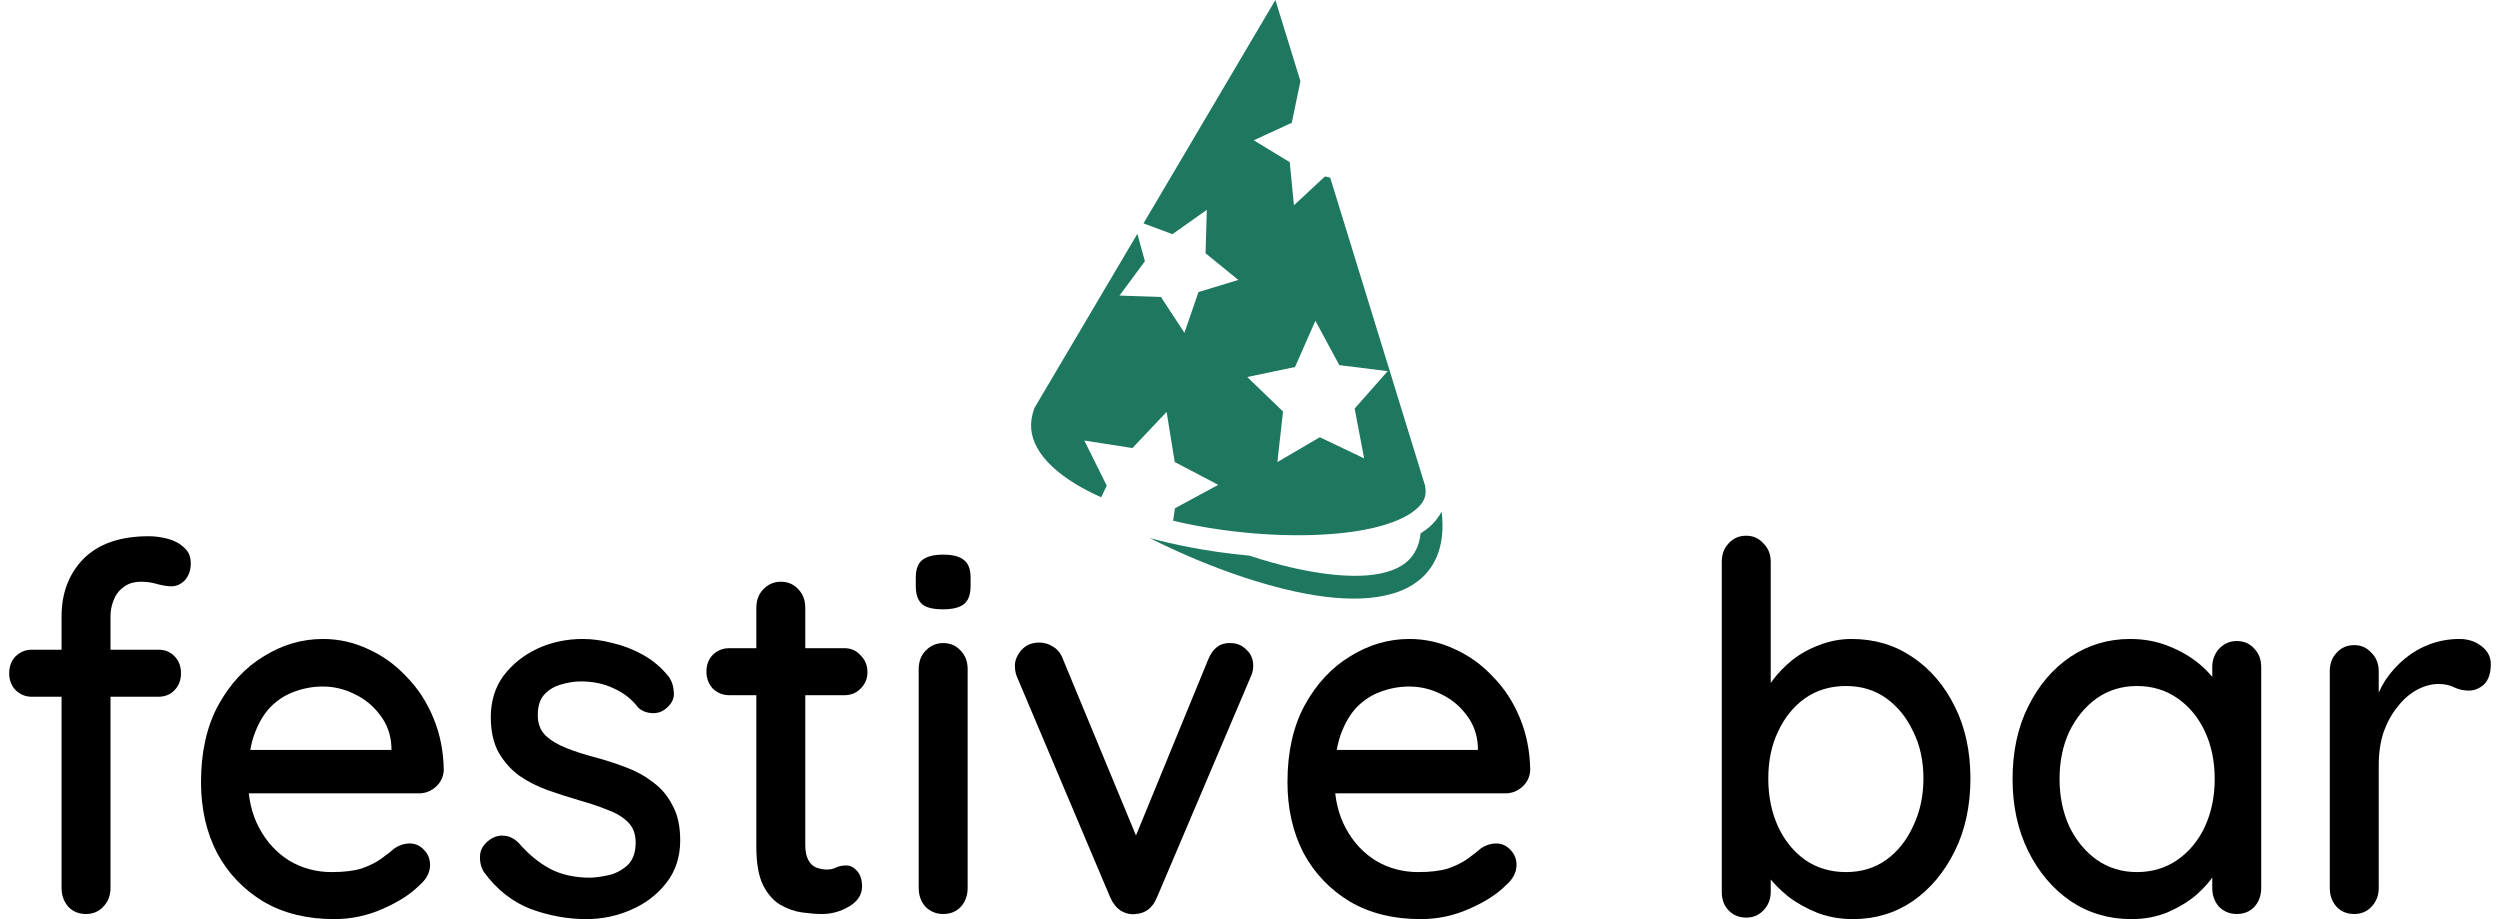 <svg width="136" height="50" viewBox="0 0 136 50" fill="none" xmlns="http://www.w3.org/2000/svg">
<path d="M8.088 29.171C8.426 29.171 8.772 29.217 9.127 29.31C9.482 29.402 9.775 29.56 10.006 29.782C10.254 29.986 10.378 30.274 10.378 30.645C10.378 31.015 10.272 31.321 10.059 31.562C9.846 31.785 9.597 31.896 9.313 31.896C9.136 31.896 8.896 31.859 8.594 31.785C8.293 31.692 7.991 31.646 7.689 31.646C7.281 31.646 6.952 31.748 6.704 31.952C6.455 32.137 6.278 32.378 6.171 32.675C6.065 32.953 6.012 33.231 6.012 33.509V48.304C6.012 48.712 5.879 49.054 5.612 49.333C5.364 49.592 5.053 49.722 4.68 49.722C4.29 49.722 3.97 49.592 3.722 49.333C3.473 49.054 3.349 48.712 3.349 48.304V33.537C3.349 32.258 3.748 31.21 4.547 30.394C5.364 29.579 6.544 29.171 8.088 29.171ZM8.621 35.344C8.976 35.344 9.269 35.465 9.5 35.706C9.73 35.947 9.846 36.253 9.846 36.624C9.846 36.994 9.73 37.3 9.5 37.541C9.269 37.782 8.976 37.903 8.621 37.903H1.725C1.388 37.903 1.095 37.782 0.846 37.541C0.615 37.3 0.5 36.994 0.5 36.624C0.5 36.253 0.615 35.947 0.846 35.706C1.095 35.465 1.388 35.344 1.725 35.344H8.621Z" fill="black"/>
<path d="M18.177 50C16.704 50 15.426 49.685 14.343 49.054C13.26 48.406 12.417 47.525 11.814 46.413C11.228 45.282 10.935 43.993 10.935 42.547C10.935 40.916 11.246 39.525 11.867 38.376C12.506 37.208 13.331 36.318 14.343 35.706C15.355 35.076 16.429 34.76 17.565 34.76C18.435 34.76 19.26 34.946 20.041 35.317C20.822 35.669 21.515 36.169 22.118 36.818C22.739 37.449 23.227 38.2 23.582 39.071C23.938 39.924 24.124 40.86 24.142 41.88C24.124 42.25 23.982 42.556 23.716 42.797C23.449 43.038 23.139 43.159 22.784 43.159H12.426L11.787 40.795H21.799L21.293 41.296V40.6C21.257 39.952 21.053 39.386 20.68 38.904C20.308 38.403 19.846 38.023 19.296 37.764C18.745 37.486 18.169 37.347 17.565 37.347C17.032 37.347 16.518 37.439 16.021 37.625C15.541 37.792 15.107 38.07 14.716 38.459C14.343 38.848 14.041 39.367 13.811 40.016C13.598 40.647 13.491 41.435 13.491 42.38C13.491 43.4 13.695 44.29 14.104 45.05C14.512 45.81 15.062 46.403 15.754 46.83C16.447 47.238 17.21 47.441 18.044 47.441C18.701 47.441 19.242 47.377 19.669 47.247C20.095 47.099 20.45 46.922 20.733 46.718C21.017 46.514 21.266 46.32 21.479 46.135C21.745 45.968 22.012 45.884 22.278 45.884C22.597 45.884 22.864 46.005 23.077 46.246C23.29 46.468 23.396 46.737 23.396 47.052C23.396 47.46 23.201 47.831 22.81 48.165C22.331 48.647 21.665 49.073 20.813 49.444C19.979 49.815 19.1 50 18.177 50Z" fill="black"/>
<path d="M26.326 47.441C26.166 47.182 26.095 46.885 26.113 46.552C26.131 46.199 26.317 45.903 26.672 45.662C26.921 45.495 27.178 45.43 27.444 45.467C27.728 45.486 27.994 45.625 28.243 45.884C28.74 46.459 29.29 46.913 29.894 47.247C30.515 47.581 31.261 47.747 32.13 47.747C32.485 47.729 32.849 47.673 33.222 47.581C33.595 47.469 33.914 47.284 34.181 47.024C34.447 46.746 34.58 46.348 34.58 45.829C34.58 45.365 34.438 44.994 34.154 44.716C33.87 44.438 33.497 44.216 33.036 44.049C32.574 43.863 32.077 43.697 31.545 43.548C30.977 43.381 30.4 43.196 29.814 42.992C29.246 42.788 28.731 42.529 28.27 42.213C27.808 41.88 27.426 41.453 27.125 40.934C26.841 40.415 26.699 39.775 26.699 39.015C26.699 38.144 26.929 37.393 27.391 36.763C27.87 36.132 28.483 35.641 29.228 35.289C29.991 34.937 30.817 34.76 31.704 34.76C32.219 34.76 32.761 34.834 33.329 34.983C33.897 35.113 34.447 35.326 34.979 35.623C35.512 35.919 35.974 36.309 36.364 36.791C36.541 37.032 36.639 37.319 36.657 37.653C36.692 37.986 36.55 38.283 36.231 38.542C36.018 38.728 35.761 38.811 35.459 38.793C35.157 38.774 34.908 38.672 34.713 38.487C34.376 38.042 33.941 37.699 33.408 37.458C32.876 37.198 32.272 37.069 31.598 37.069C31.261 37.069 30.906 37.124 30.533 37.235C30.178 37.328 29.876 37.504 29.628 37.764C29.379 38.023 29.255 38.403 29.255 38.904C29.255 39.367 29.397 39.738 29.681 40.016C29.983 40.294 30.373 40.526 30.852 40.712C31.332 40.897 31.855 41.064 32.423 41.212C32.974 41.361 33.515 41.537 34.047 41.741C34.598 41.944 35.086 42.213 35.512 42.547C35.956 42.862 36.311 43.279 36.577 43.798C36.861 44.299 37.003 44.939 37.003 45.717C37.003 46.626 36.746 47.404 36.231 48.053C35.734 48.684 35.095 49.166 34.314 49.499C33.55 49.833 32.743 50 31.891 50C30.879 50 29.867 49.815 28.855 49.444C27.861 49.054 27.018 48.387 26.326 47.441Z" fill="black"/>
<path d="M39.68 35.261H45.937C46.292 35.261 46.585 35.391 46.816 35.65C47.064 35.891 47.189 36.197 47.189 36.568C47.189 36.92 47.064 37.217 46.816 37.458C46.585 37.699 46.292 37.819 45.937 37.819H39.68C39.325 37.819 39.023 37.699 38.775 37.458C38.544 37.198 38.429 36.892 38.429 36.54C38.429 36.169 38.544 35.864 38.775 35.623C39.023 35.382 39.325 35.261 39.68 35.261ZM42.476 31.646C42.866 31.646 43.186 31.785 43.434 32.063C43.683 32.322 43.807 32.656 43.807 33.064V45.968C43.807 46.301 43.86 46.57 43.967 46.774C44.073 46.978 44.215 47.117 44.393 47.191C44.588 47.265 44.783 47.303 44.979 47.303C45.174 47.303 45.343 47.265 45.484 47.191C45.644 47.117 45.831 47.08 46.044 47.08C46.257 47.08 46.452 47.182 46.63 47.386C46.807 47.59 46.896 47.868 46.896 48.22C46.896 48.665 46.665 49.027 46.203 49.305C45.742 49.583 45.245 49.722 44.712 49.722C44.411 49.722 44.056 49.694 43.647 49.639C43.239 49.583 42.84 49.444 42.449 49.221C42.076 48.999 41.766 48.647 41.517 48.165C41.269 47.664 41.145 46.969 41.145 46.079V33.064C41.145 32.656 41.269 32.322 41.517 32.063C41.783 31.785 42.103 31.646 42.476 31.646Z" fill="black"/>
<path d="M52.64 48.304C52.64 48.712 52.516 49.054 52.267 49.333C52.019 49.592 51.699 49.722 51.309 49.722C50.936 49.722 50.617 49.592 50.35 49.333C50.102 49.054 49.977 48.712 49.977 48.304V36.401C49.977 35.993 50.102 35.66 50.35 35.4C50.617 35.122 50.936 34.983 51.309 34.983C51.699 34.983 52.019 35.122 52.267 35.4C52.516 35.66 52.64 35.993 52.64 36.401V48.304ZM51.282 33.147C50.767 33.147 50.395 33.055 50.164 32.869C49.933 32.665 49.818 32.332 49.818 31.868V31.423C49.818 30.96 49.942 30.635 50.191 30.45C50.439 30.265 50.812 30.172 51.309 30.172C51.841 30.172 52.223 30.274 52.454 30.478C52.684 30.663 52.8 30.978 52.8 31.423V31.868C52.8 32.35 52.676 32.684 52.427 32.869C52.196 33.055 51.815 33.147 51.282 33.147Z" fill="black"/>
<path d="M56.541 34.955C56.808 34.955 57.056 35.029 57.287 35.178C57.535 35.326 57.713 35.548 57.819 35.845L62 45.94L61.494 46.19L65.727 35.873C65.976 35.261 66.375 34.964 66.926 34.983C67.281 34.983 67.573 35.103 67.804 35.344C68.053 35.567 68.177 35.864 68.177 36.234C68.177 36.346 68.159 36.466 68.124 36.596C68.088 36.707 68.044 36.818 67.991 36.929L62.932 48.832C62.701 49.388 62.319 49.685 61.787 49.722C61.52 49.759 61.254 49.703 60.988 49.555C60.739 49.388 60.544 49.147 60.402 48.832L55.37 36.929C55.334 36.855 55.299 36.763 55.263 36.651C55.228 36.522 55.21 36.373 55.21 36.206C55.21 35.928 55.325 35.65 55.556 35.372C55.805 35.094 56.133 34.955 56.541 34.955Z" fill="black"/>
<path d="M77.281 50C75.807 50 74.529 49.685 73.446 49.054C72.364 48.406 71.52 47.525 70.917 46.413C70.331 45.282 70.038 43.993 70.038 42.547C70.038 40.916 70.349 39.525 70.97 38.376C71.609 37.208 72.434 36.318 73.446 35.706C74.458 35.076 75.532 34.76 76.668 34.76C77.538 34.76 78.363 34.946 79.144 35.317C79.925 35.669 80.618 36.169 81.221 36.818C81.843 37.449 82.331 38.2 82.686 39.071C83.041 39.924 83.227 40.86 83.245 41.88C83.227 42.25 83.085 42.556 82.819 42.797C82.552 43.038 82.242 43.159 81.887 43.159H71.529L70.89 40.795H80.902L80.396 41.296V40.6C80.36 39.952 80.156 39.386 79.783 38.904C79.411 38.403 78.949 38.023 78.399 37.764C77.849 37.486 77.272 37.347 76.668 37.347C76.136 37.347 75.621 37.439 75.124 37.625C74.644 37.792 74.21 38.07 73.819 38.459C73.446 38.848 73.145 39.367 72.914 40.016C72.701 40.647 72.594 41.435 72.594 42.38C72.594 43.4 72.798 44.29 73.207 45.05C73.615 45.81 74.165 46.403 74.858 46.83C75.55 47.238 76.313 47.441 77.147 47.441C77.804 47.441 78.346 47.377 78.772 47.247C79.198 47.099 79.553 46.922 79.837 46.718C80.121 46.514 80.369 46.32 80.582 46.135C80.848 45.968 81.115 45.884 81.381 45.884C81.701 45.884 81.967 46.005 82.18 46.246C82.393 46.468 82.499 46.737 82.499 47.052C82.499 47.46 82.304 47.831 81.913 48.165C81.434 48.647 80.769 49.073 79.916 49.444C79.082 49.815 78.204 50 77.281 50Z" fill="black"/>
<path d="M100.721 34.76C101.964 34.76 103.064 35.085 104.023 35.734C104.999 36.383 105.771 37.282 106.339 38.431C106.907 39.562 107.191 40.869 107.191 42.352C107.191 43.836 106.907 45.152 106.339 46.301C105.771 47.451 105.008 48.359 104.049 49.027C103.091 49.676 102.008 50 100.801 50C100.126 50 99.487 49.889 98.884 49.666C98.28 49.425 97.748 49.129 97.286 48.776C96.825 48.406 96.443 48.016 96.141 47.608C95.857 47.2 95.68 46.82 95.609 46.468L96.328 46.107V48.526C96.328 48.915 96.195 49.249 95.928 49.527C95.68 49.787 95.369 49.917 94.996 49.917C94.606 49.917 94.286 49.787 94.038 49.527C93.789 49.268 93.665 48.934 93.665 48.526V30.561C93.665 30.153 93.789 29.82 94.038 29.56C94.286 29.282 94.606 29.143 94.996 29.143C95.369 29.143 95.68 29.282 95.928 29.56C96.195 29.82 96.328 30.153 96.328 30.561V38.376L95.902 38.125C95.955 37.773 96.124 37.412 96.408 37.041C96.692 36.651 97.047 36.281 97.473 35.928C97.916 35.576 98.413 35.298 98.964 35.094C99.532 34.872 100.118 34.76 100.721 34.76ZM100.428 37.319C99.576 37.319 98.831 37.541 98.192 37.986C97.57 38.431 97.082 39.034 96.727 39.794C96.372 40.535 96.195 41.388 96.195 42.352C96.195 43.316 96.372 44.188 96.727 44.967C97.082 45.727 97.57 46.329 98.192 46.774C98.831 47.219 99.576 47.441 100.428 47.441C101.262 47.441 101.99 47.219 102.612 46.774C103.233 46.329 103.721 45.717 104.076 44.939C104.449 44.16 104.635 43.298 104.635 42.352C104.635 41.388 104.449 40.535 104.076 39.794C103.721 39.034 103.233 38.431 102.612 37.986C101.99 37.541 101.262 37.319 100.428 37.319Z" fill="black"/>
<path d="M121.678 34.872C122.069 34.872 122.388 35.011 122.637 35.289C122.886 35.548 123.01 35.882 123.01 36.29V48.304C123.01 48.712 122.886 49.054 122.637 49.333C122.388 49.592 122.069 49.722 121.678 49.722C121.306 49.722 120.986 49.592 120.72 49.333C120.471 49.054 120.347 48.712 120.347 48.304V46.301L120.906 46.385C120.906 46.718 120.773 47.089 120.507 47.497C120.258 47.905 119.912 48.304 119.468 48.693C119.025 49.064 118.501 49.379 117.898 49.639C117.294 49.88 116.646 50 115.954 50C114.729 50 113.628 49.676 112.652 49.027C111.676 48.359 110.904 47.451 110.336 46.301C109.768 45.152 109.484 43.845 109.484 42.38C109.484 40.879 109.768 39.562 110.336 38.431C110.904 37.282 111.667 36.383 112.625 35.734C113.602 35.085 114.685 34.76 115.874 34.76C116.637 34.76 117.338 34.89 117.977 35.15C118.634 35.409 119.202 35.743 119.681 36.151C120.161 36.559 120.525 36.994 120.773 37.458C121.039 37.903 121.173 38.329 121.173 38.737L120.347 38.821V36.29C120.347 35.901 120.471 35.567 120.72 35.289C120.986 35.011 121.306 34.872 121.678 34.872ZM116.247 47.441C117.081 47.441 117.818 47.219 118.457 46.774C119.096 46.329 119.593 45.727 119.948 44.967C120.303 44.188 120.48 43.326 120.48 42.38C120.48 41.416 120.303 40.554 119.948 39.794C119.593 39.034 119.096 38.431 118.457 37.986C117.818 37.541 117.081 37.319 116.247 37.319C115.43 37.319 114.702 37.541 114.063 37.986C113.442 38.431 112.945 39.034 112.572 39.794C112.217 40.554 112.04 41.416 112.04 42.38C112.04 43.326 112.217 44.188 112.572 44.967C112.945 45.727 113.442 46.329 114.063 46.774C114.702 47.219 115.43 47.441 116.247 47.441Z" fill="black"/>
<path d="M128.071 49.722C127.681 49.722 127.361 49.592 127.113 49.333C126.864 49.054 126.74 48.712 126.74 48.304V36.512C126.74 36.105 126.864 35.771 127.113 35.511C127.361 35.233 127.681 35.094 128.071 35.094C128.444 35.094 128.755 35.233 129.003 35.511C129.269 35.771 129.403 36.105 129.403 36.512V39.627L129.136 38.431C129.278 37.912 129.491 37.43 129.775 36.985C130.077 36.54 130.432 36.151 130.84 35.817C131.249 35.483 131.701 35.224 132.198 35.038C132.713 34.853 133.246 34.76 133.796 34.76C134.257 34.76 134.657 34.89 134.994 35.15C135.331 35.409 135.5 35.734 135.5 36.123C135.5 36.624 135.376 36.994 135.127 37.235C134.879 37.458 134.604 37.569 134.302 37.569C134.036 37.569 133.778 37.514 133.53 37.402C133.281 37.273 132.988 37.208 132.651 37.208C132.278 37.208 131.897 37.31 131.506 37.514C131.116 37.718 130.761 38.023 130.441 38.431C130.121 38.821 129.864 39.284 129.669 39.822C129.491 40.359 129.403 40.962 129.403 41.629V48.304C129.403 48.712 129.269 49.054 129.003 49.333C128.755 49.592 128.444 49.722 128.071 49.722Z" fill="black"/>
<path d="M69.381 0L62.206 12.151L63.781 12.739L65.651 11.414L65.582 13.778L67.365 15.228L65.197 15.888L64.432 18.105L63.157 16.157L60.901 16.079L62.283 14.21L61.872 12.72L56.268 22.203C55.977 23.021 56.054 23.682 56.42 24.357C56.792 25.041 57.504 25.714 58.478 26.309C58.911 26.576 59.386 26.823 59.904 27.05L60.208 26.42L58.986 23.965L61.605 24.374L63.464 22.407L63.905 25.134L66.274 26.375L63.917 27.65L63.817 28.328C64.656 28.527 65.52 28.69 66.391 28.812C69.396 29.239 72.465 29.222 74.618 28.738C75.698 28.497 76.54 28.132 77.013 27.724C77.486 27.317 77.633 26.97 77.518 26.4L72.362 9.662L72.076 9.599L70.391 11.168L70.161 8.822L68.205 7.632L70.274 6.679L70.743 4.413L69.381 0ZM71.557 17.449L72.858 19.863L75.49 20.191L73.693 22.224L74.208 24.936L71.799 23.785L69.489 25.137L69.797 22.387L67.851 20.51L70.449 19.965L71.557 17.449ZM78.427 27.83C78.258 28.145 78.035 28.43 77.761 28.666C77.616 28.792 77.452 28.909 77.277 29.016C77.249 29.321 77.181 29.585 77.08 29.809C76.799 30.463 76.272 30.875 75.436 31.117C73.765 31.601 70.965 31.209 68.056 30.255C68.025 30.243 67.994 30.23 67.962 30.225C67.39 30.175 66.808 30.102 66.233 30.024C64.976 29.843 63.723 29.593 62.535 29.265C64.184 30.099 65.959 30.845 67.708 31.421C70.724 32.407 73.63 32.914 75.752 32.294C76.816 31.988 77.702 31.341 78.147 30.316C78.448 29.617 78.539 28.793 78.427 27.83Z" fill="#1D785F"/>
</svg>
